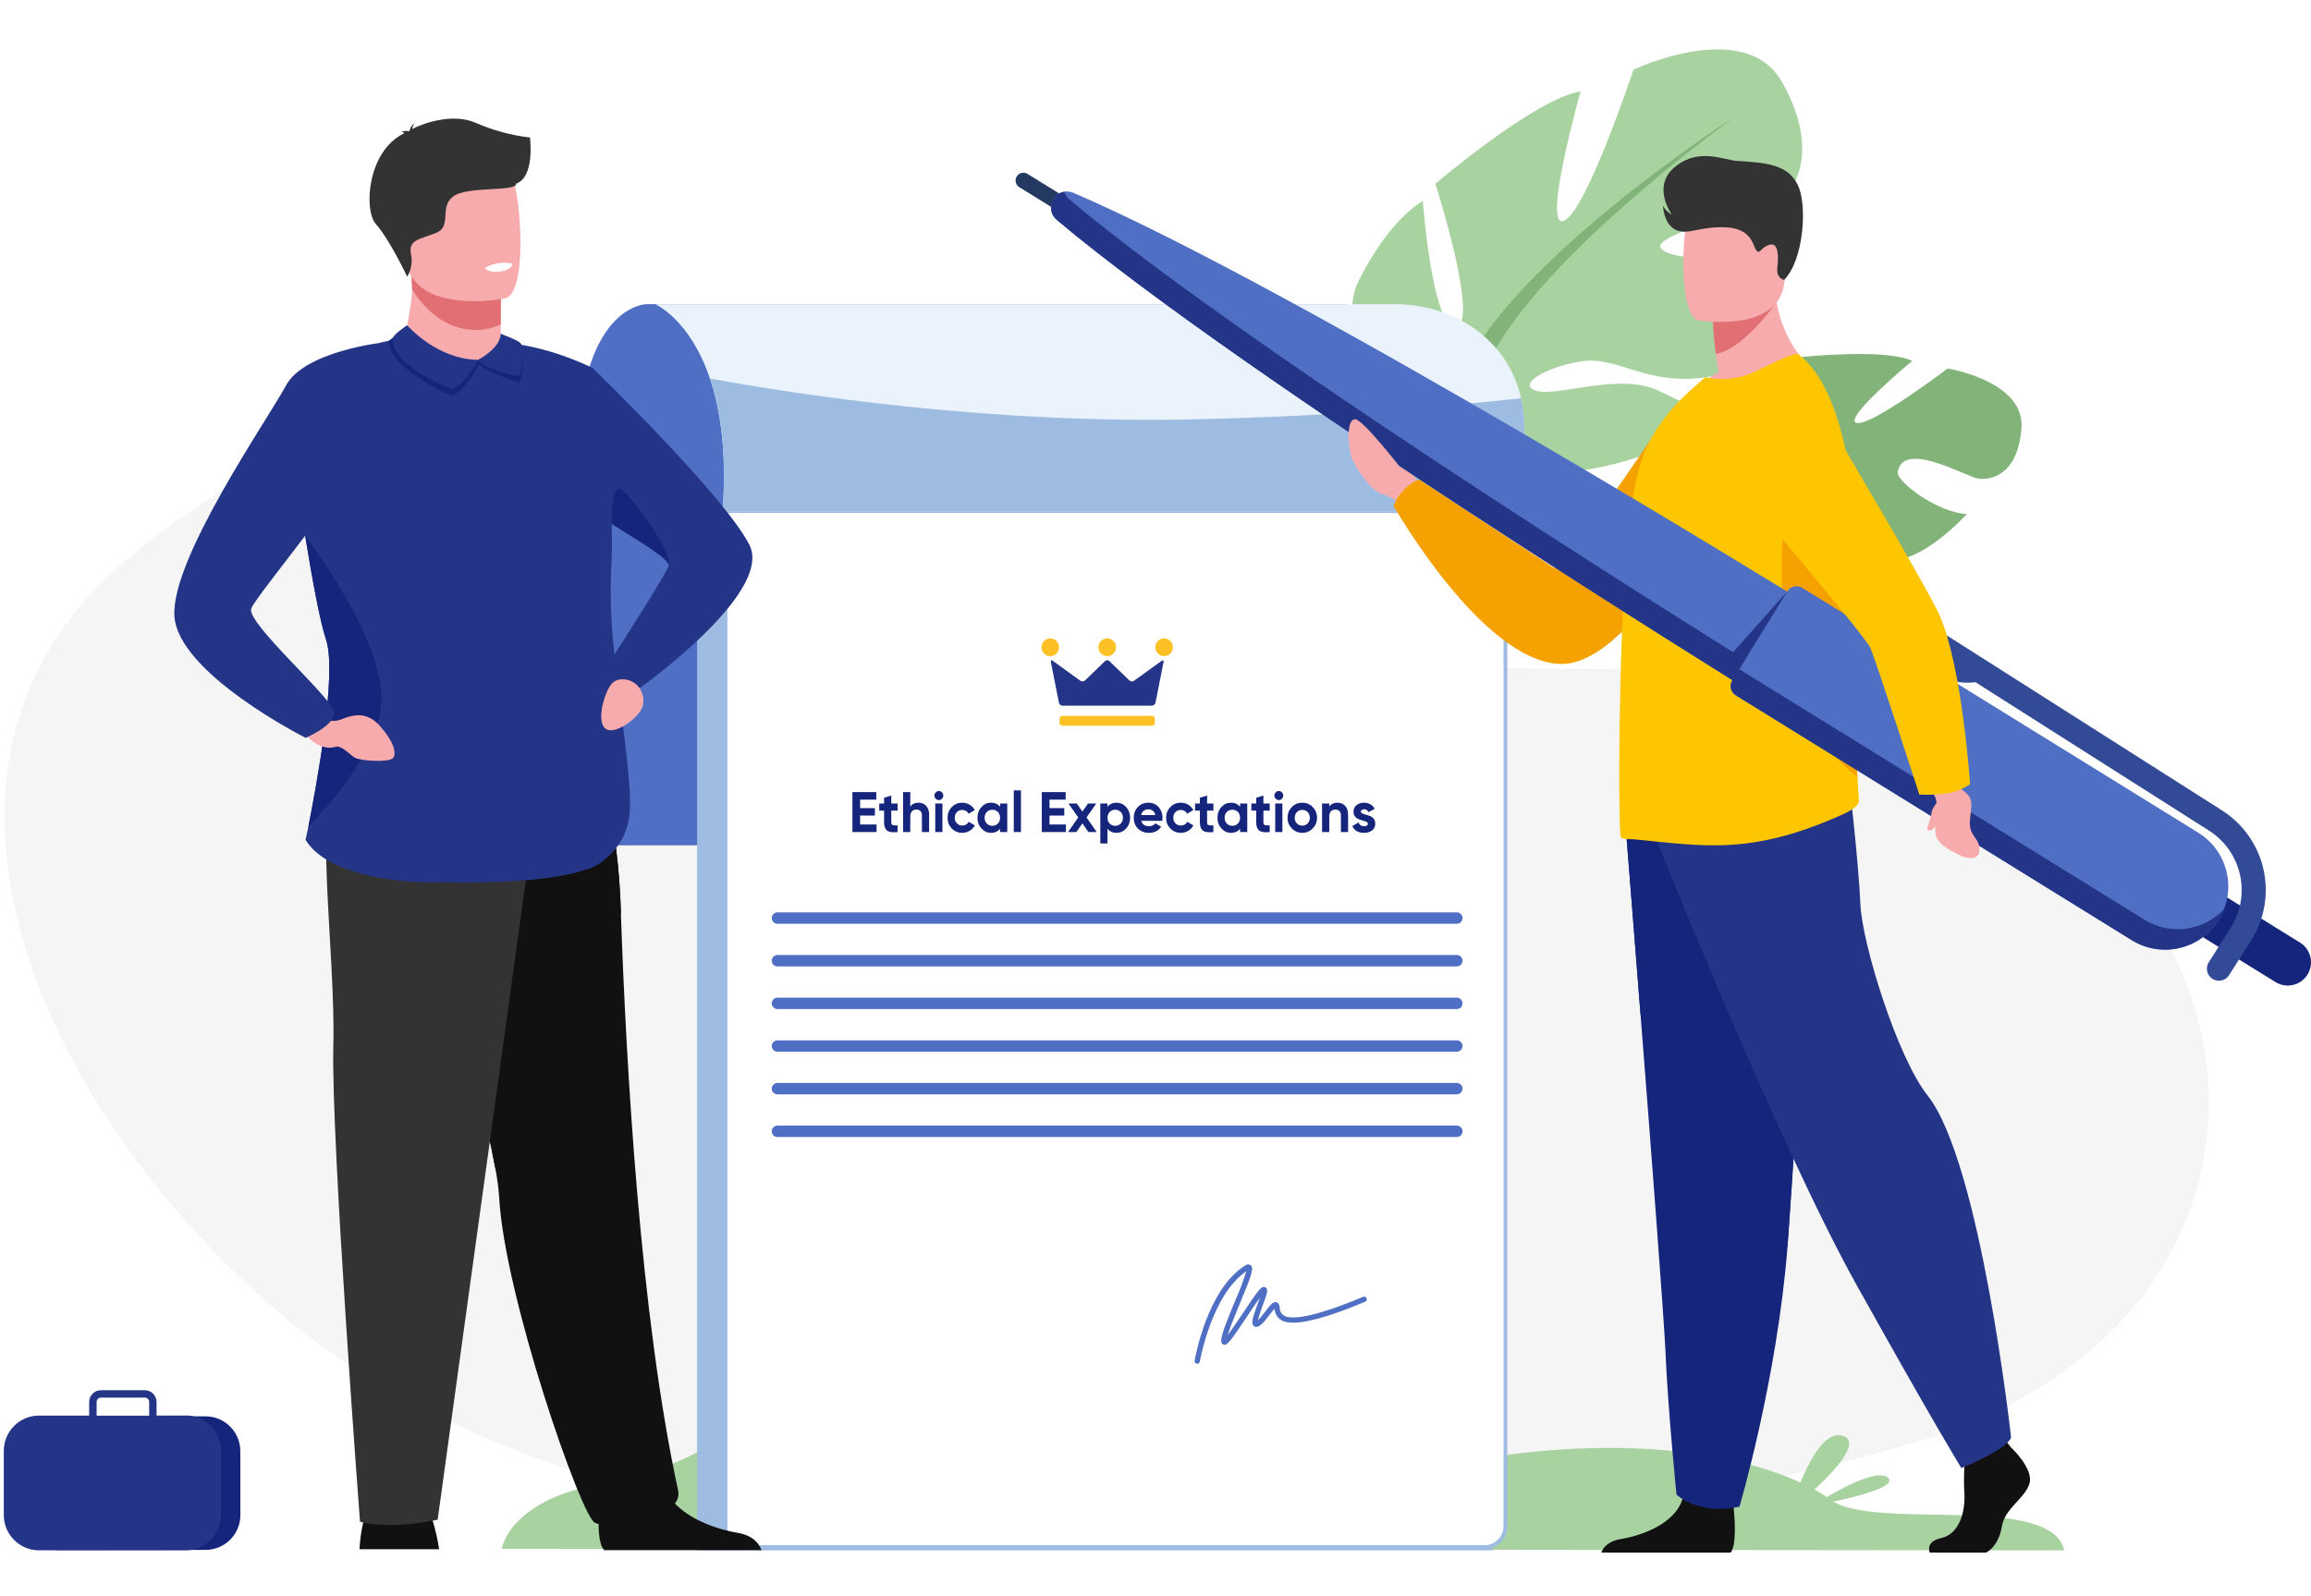 <svg width="608" height="420" viewBox="0 0 608 420" fill="none" xmlns="http://www.w3.org/2000/svg">
<rect width="608" height="420" fill="white"/>
<g clip-path="url(#clip0_13066_2095)">
<path d="M502.539 380.002C596.168 352.98 603.205 259.716 539.209 213.012C456.579 152.7 436.707 190.15 328.5 167.667C229.521 147.079 226 124.5 153.5 109.5C110.91 100.688 74.112 114.499 35.292 145.659C-33.19 200.732 12.379 295.2 76.17 347.71C178.523 432.1 392.428 411.8 502.539 380.002Z" fill="#F5F5F5"/>
<path d="M132 407.58C132 407.58 134.058 393.787 160.942 390.081C187.827 386.375 212.726 356.625 256.989 360.949C301.251 365.272 337.941 392.345 388.357 384.048C438.772 375.751 470.276 386.323 481.573 394.672C492.871 403.02 539.644 392.716 543.09 408.003L132 407.58Z" fill="#A8D29F"/>
<path d="M170.519 80.024C170.519 80.024 140.228 78.542 156.3 170.9C156.3 170.9 167.103 202.255 153.46 222.462H354.329V80.024H170.519Z" fill="#4E6FC4"/>
<path d="M454.408 127.346C454.408 127.346 440.251 111.071 453.379 100.581C453.379 100.581 462.948 94.683 470.798 95.095C470.798 95.095 459.831 113.83 463.432 115.683C467.033 117.536 474.163 93.931 474.163 93.931C474.163 93.931 496.027 91.646 503.095 94.961C503.095 94.961 484.503 110.402 488.444 111.297C492.384 112.193 512.417 96.968 512.417 96.968C512.417 96.968 532.819 100.283 531.821 112.728C530.823 125.174 523.734 126.296 520.648 125.987C517.561 125.678 500.708 115.58 499.278 124.227C498.856 126.749 509.824 134.943 517.438 135.272C517.438 135.272 503.198 151.228 493.619 146.719C484.04 142.21 483.166 134.974 477.157 132.308C471.148 129.641 466.107 129.672 468.586 132.431C471.066 135.19 481.849 137.794 485.295 143.754C488.742 149.715 491.829 153.791 481.941 152.371C472.054 150.95 455.952 143.857 455.19 135.581L454.408 127.346Z" fill="#82B379"/>
<path d="M521.852 113.14C521.852 113.14 466.508 111.421 454.408 127.346C452.067 133.333 448.319 138.668 443.482 142.9L442.216 146.451C442.216 146.451 451.723 136.26 455.149 135.622C455.17 135.622 449.655 116.053 521.852 113.14Z" fill="#82B379"/>
<path d="M443.482 142.9C443.482 142.9 431.67 151.784 430.97 167.482L433.121 167.667C433.121 167.667 436.794 151.403 443.605 145.021C450.416 138.638 443.482 142.9 443.482 142.9Z" fill="#599DAD"/>
<path d="M381.851 108.95C381.851 108.95 349.195 100.54 356.747 75.402C356.747 75.402 363.856 59.303 374.33 52.879C374.33 52.879 376.8 86.746 383.065 85.892C389.331 85.037 377.633 48.36 377.633 48.36C377.633 48.36 403.787 26.012 415.846 24.035C415.846 24.035 405.557 60.455 411.452 58.088C417.348 55.72 429.756 18.322 429.756 18.322C429.756 18.322 458.976 4.497 468.72 21.41C478.464 38.323 472.918 49.533 468.658 51.88C464.399 54.227 435.106 61.567 436.866 65.16C438.625 68.752 459.944 69.607 470.027 63.286C470.027 63.286 465.819 96.474 449.449 99.171C433.079 101.868 425.579 93.314 415.496 95.167C405.413 97.02 398.931 101.58 404.559 102.928C410.187 104.277 426.412 98.08 436.166 102.743C445.92 107.406 453.482 109.877 439.489 116.825C425.497 123.774 398.447 128.91 390.103 118.884L381.851 108.95Z" fill="#A8D29F"/>
<path d="M456.168 30.819C456.168 30.819 383.333 77.698 381.851 108.95C381.851 108.95 385.648 121.756 381.594 138.659L383.096 144.352C383.096 144.352 386.327 122.796 390.175 118.936C390.175 118.956 365.729 98.605 456.168 30.819Z" fill="#82B379"/>
<path d="M381.594 138.659C381.594 138.659 374.248 160.575 387.253 181.441L390.196 179.753C390.196 179.753 380.504 155.541 383.611 141.263C386.718 126.985 381.594 138.659 381.594 138.659Z" fill="#6DB7C0"/>
<path d="M392.709 134.693H183.399V408.003H392.709V134.693Z" fill="#9EBBE2"/>
<path d="M190.876 407.135V134.5H396.064V401.635C396.064 404.673 393.602 407.135 390.564 407.135H190.876Z" fill="white" stroke="#9EBBE2"/>
<path d="M226.288 214.622V216.979H230.613V218.962H224.264V208.45H230.539V210.433H226.288V212.67H230.173V214.622H226.288Z" fill="#14257B"/>
<path d="M236.144 211.454V213.316H234.487V216.439C234.487 216.694 234.546 216.889 234.678 217.01C234.81 217.13 234.986 217.19 235.235 217.205C235.484 217.22 235.777 217.22 236.144 217.205V218.962C234.839 219.112 233.93 218.992 233.402 218.586C232.86 218.181 232.596 217.475 232.596 216.439V213.316H231.32V211.454H232.596V209.937L234.487 209.351V211.454H236.144Z" fill="#14257B"/>
<path d="M241.668 211.243C242.474 211.243 243.134 211.514 243.662 212.069C244.175 212.625 244.439 213.376 244.439 214.352V218.962H242.547V214.592C242.547 214.096 242.415 213.706 242.152 213.436C241.888 213.18 241.536 213.045 241.096 213.045C240.612 213.045 240.216 213.195 239.923 213.511C239.63 213.826 239.483 214.292 239.483 214.907V218.962H237.592V208.45H239.483V212.295C239.938 211.589 240.671 211.243 241.668 211.243Z" fill="#14257B"/>
<path d="M246.992 210.553C246.684 210.553 246.405 210.433 246.186 210.192C245.951 209.967 245.834 209.682 245.834 209.366C245.834 209.051 245.951 208.766 246.186 208.526C246.405 208.285 246.684 208.165 246.992 208.165C247.314 208.165 247.593 208.285 247.828 208.526C248.047 208.766 248.165 209.051 248.165 209.366C248.165 209.682 248.047 209.967 247.828 210.192C247.593 210.433 247.314 210.553 246.992 210.553ZM247.945 218.962H246.054V211.454H247.945V218.962Z" fill="#14257B"/>
<path d="M253.165 219.172C252.066 219.172 251.142 218.796 250.409 218.031C249.661 217.265 249.295 216.334 249.295 215.208C249.295 214.081 249.661 213.15 250.409 212.385C251.142 211.619 252.066 211.243 253.165 211.243C253.884 211.243 254.529 211.424 255.115 211.769C255.702 212.114 256.141 212.595 256.449 213.18L254.822 214.156C254.675 213.841 254.455 213.601 254.162 213.421C253.854 213.241 253.517 213.15 253.151 213.15C252.579 213.15 252.11 213.346 251.743 213.721C251.377 214.111 251.186 214.607 251.186 215.208C251.186 215.793 251.377 216.289 251.743 216.664C252.11 217.055 252.579 217.25 253.151 217.25C253.532 217.25 253.869 217.16 254.177 216.979C254.47 216.814 254.69 216.574 254.837 216.259L256.479 217.22C256.156 217.805 255.702 218.286 255.115 218.631C254.529 218.992 253.884 219.172 253.165 219.172Z" fill="#14257B"/>
<path d="M263.107 212.34V211.454H264.999V218.962H263.107V218.076C262.536 218.811 261.744 219.172 260.718 219.172C259.735 219.172 258.9 218.781 258.211 218.016C257.507 217.25 257.155 216.319 257.155 215.208C257.155 214.096 257.507 213.15 258.211 212.385C258.9 211.619 259.735 211.243 260.718 211.243C261.744 211.243 262.536 211.604 263.107 212.34ZM259.618 216.724C259.999 217.13 260.483 217.325 261.07 217.325C261.656 217.325 262.14 217.13 262.536 216.724C262.917 216.334 263.107 215.823 263.107 215.208C263.107 214.592 262.917 214.081 262.536 213.676C262.14 213.286 261.656 213.09 261.07 213.09C260.483 213.09 259.999 213.286 259.618 213.676C259.237 214.081 259.046 214.592 259.046 215.208C259.046 215.823 259.237 216.334 259.618 216.724Z" fill="#14257B"/>
<path d="M268.605 218.962H266.714V208H268.605V218.962Z" fill="#14257B"/>
<path d="M276.113 214.622V216.979H280.438V218.962H274.089V208.45H280.364V210.433H276.113V212.67H279.998V214.622H276.113Z" fill="#14257B"/>
<path d="M285.852 215.118L288.535 218.962H286.35L284.767 216.679L283.169 218.962H280.984L283.667 215.133L281.101 211.454H283.286L284.767 213.571L286.247 211.454H288.417L285.852 215.118Z" fill="#14257B"/>
<path d="M293.745 211.243C294.727 211.243 295.578 211.619 296.281 212.385C296.97 213.15 297.322 214.096 297.322 215.208C297.322 216.319 296.97 217.25 296.281 218.016C295.578 218.781 294.727 219.172 293.745 219.172C292.719 219.172 291.927 218.811 291.37 218.076V221.965H289.479V211.454H291.37V212.34C291.927 211.604 292.719 211.243 293.745 211.243ZM291.942 216.724C292.323 217.13 292.807 217.325 293.393 217.325C293.979 217.325 294.463 217.13 294.859 216.724C295.24 216.334 295.431 215.823 295.431 215.208C295.431 214.592 295.24 214.081 294.859 213.676C294.463 213.286 293.979 213.09 293.393 213.09C292.807 213.09 292.323 213.286 291.942 213.676C291.56 214.081 291.37 214.592 291.37 215.208C291.37 215.823 291.56 216.334 291.942 216.724Z" fill="#14257B"/>
<path d="M305.781 216.003H300.254C300.503 216.949 301.192 217.415 302.321 217.415C303.04 217.415 303.597 217.16 303.963 216.664L305.488 217.565C304.77 218.631 303.699 219.172 302.292 219.172C301.075 219.172 300.108 218.796 299.374 218.046C298.641 217.295 298.275 216.349 298.275 215.208C298.275 214.081 298.641 213.135 299.36 212.37C300.078 211.619 301.016 211.243 302.145 211.243C303.216 211.243 304.11 211.619 304.814 212.385C305.503 213.15 305.855 214.081 305.855 215.208C305.855 215.463 305.825 215.718 305.781 216.003ZM300.225 214.502H303.963C303.861 213.991 303.641 213.616 303.304 213.361C302.966 213.105 302.571 212.985 302.145 212.985C301.632 212.985 301.222 213.12 300.885 213.376C300.547 213.646 300.327 214.021 300.225 214.502Z" fill="#14257B"/>
<path d="M310.664 219.172C309.565 219.172 308.641 218.796 307.908 218.031C307.16 217.265 306.794 216.334 306.794 215.208C306.794 214.081 307.16 213.15 307.908 212.385C308.641 211.619 309.565 211.243 310.664 211.243C311.383 211.243 312.028 211.424 312.614 211.769C313.201 212.114 313.641 212.595 313.948 213.18L312.321 214.156C312.174 213.841 311.954 213.601 311.661 213.421C311.353 213.241 311.016 213.15 310.65 213.15C310.078 213.15 309.609 213.346 309.242 213.721C308.876 214.111 308.685 214.607 308.685 215.208C308.685 215.793 308.876 216.289 309.242 216.664C309.609 217.055 310.078 217.25 310.65 217.25C311.031 217.25 311.368 217.16 311.676 216.979C311.969 216.814 312.189 216.574 312.336 216.259L313.978 217.22C313.655 217.805 313.201 218.286 312.614 218.631C312.028 218.992 311.383 219.172 310.664 219.172Z" fill="#14257B"/>
<path d="M319.228 211.454V213.316H317.572V216.439C317.572 216.694 317.63 216.889 317.762 217.01C317.894 217.13 318.07 217.19 318.319 217.205C318.569 217.22 318.862 217.22 319.228 217.205V218.962C317.924 219.112 317.015 218.992 316.487 218.586C315.944 218.181 315.68 217.475 315.68 216.439V213.316H314.405V211.454H315.68V209.937L317.572 209.351V211.454H319.228Z" fill="#14257B"/>
<path d="M326.248 212.34V211.454H328.139V218.962H326.248V218.076C325.676 218.811 324.884 219.172 323.858 219.172C322.876 219.172 322.04 218.781 321.351 218.016C320.647 217.25 320.295 216.319 320.295 215.208C320.295 214.096 320.647 213.15 321.351 212.385C322.04 211.619 322.876 211.243 323.858 211.243C324.884 211.243 325.676 211.604 326.248 212.34ZM322.758 216.724C323.139 217.13 323.623 217.325 324.21 217.325C324.796 217.325 325.28 217.13 325.676 216.724C326.057 216.334 326.248 215.823 326.248 215.208C326.248 214.592 326.057 214.081 325.676 213.676C325.28 213.286 324.796 213.09 324.21 213.09C323.623 213.09 323.139 213.286 322.758 213.676C322.377 214.081 322.186 214.592 322.186 215.208C322.186 215.823 322.377 216.334 322.758 216.724Z" fill="#14257B"/>
<path d="M334.047 211.454V213.316H332.39V216.439C332.39 216.694 332.449 216.889 332.581 217.01C332.713 217.13 332.889 217.19 333.138 217.205C333.387 217.22 333.68 217.22 334.047 217.205V218.962C332.742 219.112 331.833 218.992 331.305 218.586C330.763 218.181 330.499 217.475 330.499 216.439V213.316H329.223V211.454H330.499V209.937L332.39 209.351V211.454H334.047Z" fill="#14257B"/>
<path d="M336.433 210.553C336.125 210.553 335.847 210.433 335.627 210.192C335.392 209.967 335.275 209.682 335.275 209.366C335.275 209.051 335.392 208.766 335.627 208.526C335.847 208.285 336.125 208.165 336.433 208.165C336.756 208.165 337.034 208.285 337.269 208.526C337.489 208.766 337.606 209.051 337.606 209.366C337.606 209.682 337.489 209.967 337.269 210.192C337.034 210.433 336.756 210.553 336.433 210.553ZM337.386 218.962H335.495V211.454H337.386V218.962Z" fill="#14257B"/>
<path d="M345.363 218.016C344.615 218.781 343.692 219.172 342.607 219.172C341.522 219.172 340.613 218.781 339.865 218.016C339.117 217.25 338.736 216.319 338.736 215.208C338.736 214.096 339.117 213.15 339.865 212.385C340.613 211.619 341.522 211.243 342.607 211.243C343.692 211.243 344.615 211.619 345.363 212.385C346.111 213.15 346.492 214.096 346.492 215.208C346.492 216.319 346.111 217.25 345.363 218.016ZM341.199 216.694C341.566 217.085 342.035 217.28 342.607 217.28C343.178 217.28 343.648 217.085 344.029 216.694C344.41 216.304 344.601 215.808 344.601 215.208C344.601 214.607 344.41 214.111 344.029 213.721C343.648 213.331 343.178 213.135 342.607 213.135C342.035 213.135 341.566 213.331 341.199 213.721C340.818 214.111 340.627 214.607 340.627 215.208C340.627 215.808 340.818 216.304 341.199 216.694Z" fill="#14257B"/>
<path d="M351.898 211.243C352.704 211.243 353.364 211.514 353.892 212.069C354.405 212.625 354.669 213.376 354.669 214.352V218.962H352.778V214.592C352.778 214.096 352.646 213.706 352.382 213.436C352.118 213.18 351.766 213.045 351.326 213.045C350.843 213.045 350.447 213.195 350.153 213.511C349.86 213.826 349.714 214.292 349.714 214.907V218.962H347.822V211.454H349.714V212.295C350.168 211.589 350.901 211.243 351.898 211.243Z" fill="#14257B"/>
<path d="M358.029 213.586C358.029 213.781 358.161 213.946 358.424 214.066C358.674 214.202 358.996 214.307 359.363 214.397C359.729 214.502 360.111 214.622 360.477 214.757C360.844 214.907 361.166 215.148 361.43 215.493C361.679 215.838 361.811 216.259 361.811 216.769C361.811 217.535 361.533 218.136 360.976 218.541C360.404 218.962 359.7 219.172 358.864 219.172C357.354 219.172 356.328 218.571 355.785 217.385L357.428 216.439C357.647 217.085 358.117 217.415 358.864 217.415C359.539 217.415 359.876 217.205 359.876 216.769C359.876 216.574 359.744 216.409 359.495 216.274C359.231 216.154 358.908 216.048 358.542 215.943C358.175 215.838 357.794 215.718 357.428 215.568C357.061 215.418 356.738 215.178 356.489 214.847C356.225 214.532 356.093 214.126 356.093 213.631C356.093 212.895 356.357 212.31 356.9 211.874C357.428 211.454 358.087 211.243 358.879 211.243C359.48 211.243 360.023 211.379 360.506 211.649C360.99 211.934 361.386 212.325 361.665 212.835L360.052 213.736C359.817 213.226 359.421 212.97 358.879 212.97C358.63 212.97 358.439 213.03 358.278 213.135C358.117 213.241 358.029 213.391 358.029 213.586Z" fill="#14257B"/>
<path d="M276.945 173.885C276.599 173.635 276.374 173.773 276.467 174.196L278.596 184.932C278.646 185.145 278.763 185.335 278.93 185.474C279.097 185.613 279.305 185.692 279.521 185.7H303.067C303.284 185.692 303.492 185.613 303.66 185.474C303.827 185.335 303.945 185.145 303.995 184.932L306.123 174.196C306.205 173.773 305.992 173.635 305.645 173.885L298.338 179.162C298.158 179.283 297.944 179.34 297.728 179.324C297.513 179.309 297.309 179.221 297.148 179.076L291.855 173.969C291.703 173.827 291.503 173.747 291.295 173.747C291.088 173.747 290.888 173.827 290.736 173.969L285.441 179.076C285.28 179.221 285.076 179.309 284.86 179.324C284.645 179.34 284.431 179.283 284.251 179.162L276.945 173.885Z" fill="#243588"/>
<path d="M303.842 190.2C303.842 190.407 303.76 190.606 303.615 190.752C303.47 190.899 303.273 190.981 303.067 190.982H279.521C279.316 190.981 279.12 190.898 278.975 190.752C278.829 190.605 278.748 190.407 278.747 190.2V189.159C278.748 188.952 278.829 188.754 278.975 188.608C279.12 188.461 279.316 188.378 279.521 188.377H303.067C303.273 188.378 303.47 188.46 303.615 188.607C303.76 188.753 303.842 188.952 303.842 189.159V190.2ZM306.274 168C305.816 168 305.368 168.137 304.987 168.394C304.607 168.65 304.31 169.015 304.135 169.442C303.959 169.868 303.914 170.338 304.003 170.791C304.092 171.244 304.313 171.66 304.637 171.987C304.96 172.313 305.373 172.536 305.822 172.626C306.271 172.716 306.737 172.67 307.16 172.493C307.583 172.316 307.944 172.017 308.199 171.633C308.453 171.249 308.589 170.797 308.589 170.335C308.589 170.029 308.529 169.725 308.413 169.441C308.297 169.158 308.126 168.9 307.911 168.683C307.696 168.467 307.441 168.295 307.16 168.177C306.879 168.06 306.578 168 306.274 168ZM291.295 168C290.837 168 290.39 168.137 290.009 168.394C289.628 168.65 289.332 169.015 289.156 169.442C288.981 169.868 288.935 170.338 289.025 170.791C289.114 171.244 289.334 171.66 289.658 171.987C289.982 172.313 290.395 172.536 290.844 172.626C291.293 172.716 291.758 172.67 292.181 172.493C292.604 172.316 292.966 172.017 293.22 171.633C293.475 171.249 293.611 170.797 293.611 170.335C293.611 170.029 293.551 169.725 293.435 169.441C293.319 169.158 293.148 168.9 292.933 168.683C292.718 168.467 292.463 168.295 292.182 168.177C291.901 168.06 291.599 168 291.295 168ZM276.315 168C275.857 168 275.41 168.137 275.029 168.394C274.648 168.65 274.351 169.015 274.176 169.442C274.001 169.868 273.955 170.338 274.044 170.791C274.134 171.244 274.354 171.66 274.678 171.987C275.002 172.313 275.414 172.536 275.864 172.626C276.313 172.716 276.778 172.67 277.201 172.493C277.624 172.316 277.986 172.017 278.24 171.633C278.495 171.249 278.63 170.797 278.63 170.335C278.631 170.029 278.571 169.725 278.455 169.441C278.338 169.158 278.168 168.9 277.953 168.683C277.738 168.467 277.482 168.295 277.201 168.177C276.92 168.06 276.619 168 276.315 168Z" fill="#FEC125"/>
<path d="M396.307 134.685H190.109C191.251 119.08 189.533 107.756 186.775 99.603C181.487 83.946 172.371 80.045 172.371 80.045H366.83C383.436 80.045 396.297 90.051 399.805 103.33C399.929 103.824 400.052 104.359 400.166 104.822C403.489 119.986 396.441 134.397 396.307 134.685Z" fill="#EAF2FB"/>
<path d="M396.307 134.685H190.109C191.251 119.08 189.533 107.756 186.775 99.603C207.867 103.515 260.042 111.75 315.9 110.319C352.034 109.424 380.596 107.005 400.166 104.802C403.489 119.986 396.441 134.397 396.307 134.685Z" fill="#9EBBE2"/>
<path d="M471.079 397.45C471.079 397.45 477.448 375.308 484.917 377.891C492.387 380.475 471.079 397.45 471.079 397.45Z" fill="#A8D29F"/>
<path d="M476.892 396.246C476.892 396.246 493.148 385.571 496.719 388.875C500.289 392.18 476.892 396.246 476.892 396.246Z" fill="#A8D29F"/>
<path d="M383.273 240.099H204.542C203.713 240.099 203.042 240.771 203.042 241.599C203.042 242.428 203.713 243.099 204.542 243.099H383.273C384.102 243.099 384.773 242.428 384.773 241.599C384.773 240.771 384.102 240.099 383.273 240.099Z" fill="#4E6FC4"/>
<path d="M383.273 251.32H204.542C203.713 251.32 203.042 251.991 203.042 252.82C203.042 253.648 203.713 254.32 204.542 254.32H383.273C384.102 254.32 384.773 253.648 384.773 252.82C384.773 251.991 384.102 251.32 383.273 251.32Z" fill="#4E6FC4"/>
<path d="M383.273 262.55H204.542C203.713 262.55 203.042 263.222 203.042 264.05C203.042 264.879 203.713 265.55 204.542 265.55H383.273C384.102 265.55 384.773 264.879 384.773 264.05C384.773 263.222 384.102 262.55 383.273 262.55Z" fill="#4E6FC4"/>
<path d="M383.273 273.771H204.542C203.713 273.771 203.042 274.442 203.042 275.271C203.042 276.099 203.713 276.771 204.542 276.771H383.273C384.102 276.771 384.773 276.099 384.773 275.271C384.773 274.442 384.102 273.771 383.273 273.771Z" fill="#4E6FC4"/>
<path d="M383.273 284.991H204.542C203.713 284.991 203.042 285.663 203.042 286.491C203.042 287.32 203.713 287.991 204.542 287.991H383.273C384.102 287.991 384.773 287.32 384.773 286.491C384.773 285.663 384.102 284.991 383.273 284.991Z" fill="#4E6FC4"/>
<path d="M383.273 296.222H204.542C203.713 296.222 203.042 296.894 203.042 297.722C203.042 298.55 203.713 299.222 204.542 299.222H383.273C384.102 299.222 384.773 298.55 384.773 297.722C384.773 296.894 384.102 296.222 383.273 296.222Z" fill="#4E6FC4"/>
<path d="M314.974 358.889H314.871C314.78 358.874 314.693 358.841 314.615 358.792C314.536 358.742 314.469 358.678 314.416 358.602C314.363 358.526 314.326 358.441 314.307 358.35C314.288 358.26 314.288 358.166 314.305 358.076C314.429 357.314 317.618 339.155 327.681 332.979C327.877 332.823 328.12 332.739 328.37 332.739C328.62 332.739 328.863 332.823 329.059 332.979C329.944 333.73 329.265 335.655 326.24 342.933C325.037 345.826 323.596 349.264 323.01 351.343C324.039 349.943 325.685 347.535 326.961 345.62C330.942 339.639 331.714 338.671 332.486 338.671C332.624 338.669 332.761 338.701 332.885 338.764C333.009 338.826 333.115 338.918 333.196 339.032C333.617 339.639 333.298 340.658 332.167 343.633C331.68 344.885 331.264 346.164 330.922 347.462C331.612 346.754 332.252 345.997 332.835 345.198C334.214 343.407 334.893 342.542 335.737 342.676C335.92 342.71 336.09 342.793 336.23 342.916C336.369 343.039 336.473 343.198 336.529 343.376C336.608 343.627 336.663 343.886 336.694 344.148C336.684 344.556 336.779 344.959 336.97 345.32C337.161 345.681 337.441 345.986 337.784 346.207C339.534 347.236 344.565 347.143 358.63 341.276C358.802 341.205 358.995 341.205 359.166 341.276C359.338 341.348 359.474 341.485 359.545 341.657C359.616 341.829 359.616 342.022 359.545 342.194C359.473 342.365 359.337 342.502 359.165 342.573C347.291 347.524 340.079 349.11 337.095 347.432C336.575 347.112 336.14 346.67 335.828 346.145C335.516 345.619 335.336 345.026 335.305 344.415C334.914 344.837 334.358 345.568 333.947 346.093C332.424 348.08 331.426 349.274 330.407 349.182C330.257 349.173 330.112 349.128 329.983 349.051C329.854 348.974 329.745 348.867 329.667 348.739C329.173 347.967 329.667 346.454 330.86 343.19C331.045 342.665 331.272 342.068 331.467 341.513C330.49 342.84 329.162 344.827 328.092 346.443C323.637 353.134 322.835 354.102 321.919 353.865C321.735 353.808 321.575 353.693 321.462 353.537C321.349 353.381 321.289 353.193 321.291 353.001C321.209 351.436 322.67 347.854 324.903 342.429C326.048 339.862 327.047 337.233 327.897 334.554C318.74 340.73 315.674 358.23 315.643 358.384C315.601 358.529 315.513 358.657 315.392 358.748C315.272 358.839 315.125 358.888 314.974 358.889Z" fill="#4E6FC4"/>
<path d="M131.73 85.367V87.827C131.73 87.827 132.399 95.506 122.933 96.629C113.467 97.751 105.72 97.658 105.977 91.677C106.831 87.086 108.354 79.952 108.415 76.154C108.429 74.63 108.312 73.108 108.066 71.604L126.4 71.233L131.802 72.118L131.73 85.367Z" fill="#F7ABAD"/>
<path d="M131.802 72.067L131.73 85.367C129.663 86.335 127.407 86.834 125.124 86.829C116.698 86.829 111.255 80.652 108.405 76.154C108.423 74.63 108.309 73.108 108.066 71.604L126.4 71.233L131.802 72.067Z" fill="#E16F74"/>
<path d="M106.666 68.598C108.796 80.055 123.561 79.674 129.95 78.964C131.74 78.758 132.872 78.532 132.872 78.532C134.93 77.986 136.031 74.795 136.555 70.616C137.584 62.38 136.278 50.192 134.889 47.084C132.831 42.41 128.818 37.356 113.941 41C99.063 44.644 103.95 53.929 106.666 68.598Z" fill="#F7ABAD"/>
<path d="M94.577 407.703H115.515C115.146 405.159 114.586 402.647 113.838 400.188C113.521 399.154 113.125 398.146 112.654 397.172C110.597 393.106 97.694 395.69 97.694 395.69C97.694 395.69 96.491 396.719 95.554 400.652C95.027 402.97 94.7 405.329 94.577 407.703Z" fill="#111111"/>
<path d="M157.488 401.151C157.488 404.082 157.9 406.855 158.94 407.945H200.343C199.808 406.41 198.284 404.093 194.064 403.384C189.236 402.58 181.711 400.209 177.305 395.405C175.709 393.732 174.588 391.643 174.062 389.363C172.117 380.442 157.952 392.093 157.952 392.093C157.611 395.099 157.456 398.125 157.488 401.151Z" fill="#111111"/>
<path d="M130.289 307.336C130.785 309.863 131.129 312.417 131.318 314.985C132.635 340.72 152.925 399.396 156.567 400.775C162.175 402.896 170.972 398.387 175.653 396.905C176.591 396.628 177.394 396.015 177.909 395.183C178.423 394.352 178.613 393.359 178.441 392.396C168.389 346.176 164.695 279.604 163.347 240.199C163.038 228.908 161.66 217.671 159.232 206.64C159.232 206.64 109.732 193.423 109.444 210.14C109.218 224.902 125.876 282.909 130.289 307.336Z" fill="#111111"/>
<path d="M130.29 307.336L163.358 240.199C163.049 228.908 161.67 217.671 159.242 206.64C159.242 206.64 109.743 193.423 109.455 210.14C109.218 224.902 125.876 282.909 130.29 307.336Z" fill="#111111"/>
<path d="M141.309 210.171L115.144 399.91C115.144 399.91 103.652 402.679 94.711 400.466C94.711 400.466 87.056 299.585 87.694 275.157C88.332 250.73 82.189 209.873 89.093 205.364C95.997 200.855 141.309 210.171 141.309 210.171Z" fill="#333333"/>
<path d="M139.447 36.182C134.523 35.62 129.712 34.319 125.176 32.322C118.91 29.594 110.998 32.6 108.436 33.948C108.531 33.394 108.745 32.867 109.064 32.404C108.406 32.885 107.937 33.58 107.736 34.37C107.623 34.453 107.572 34.514 107.603 34.535C106.886 34.405 106.148 34.451 105.452 34.669C105.452 34.669 106.039 34.587 106.245 34.967C106.273 35.007 106.308 35.041 106.347 35.07C96.563 39.795 95.719 55.257 98.806 58.839C102.592 63.142 107.129 72.829 107.129 72.829C108.218 71.003 108.565 68.829 108.096 66.755C107.417 62.967 110.679 62.967 114.815 61.248C118.951 59.529 115.504 54.701 119.116 51.778C122.727 48.854 135.979 50.573 135.804 48.329C140.722 46.538 139.447 36.687 139.447 36.182Z" fill="#333333"/>
<path d="M100 90.2L111.149 232.062C111.149 232.062 161.43 234.385 160 223C158.57 211.615 137 91 137 91L124 96L105 89L100 90.2Z" fill="#243588"/>
<path d="M85.78 168.285C88.774 177.261 83.136 207.402 81.119 217.593C80.677 219.755 80.389 221.031 80.389 221.031C87.354 232.355 112.85 232.211 112.85 232.211C117.758 210.532 120.309 175.985 120.309 175.985L100.76 90.164L76.17 112.934C76.17 112.934 78.032 126.821 80.286 140.954C82.107 152.134 84.165 163.519 85.78 168.285Z" fill="#243588"/>
<path d="M127.614 70.482C127.614 70.482 128.098 71.964 131.823 71.418C131.823 71.418 134.909 70.976 134.714 69.36C132.29 68.855 129.765 69.254 127.614 70.482Z" fill="white"/>
<path d="M155.888 96.824C157.082 97.977 190.644 130.578 197.146 143.353C203.772 156.303 166.887 182.11 166.887 182.11C165.612 182.624 164.232 182.821 162.864 182.686C164.603 197.005 166.558 210.223 165.405 215.864C163.347 226.065 153.882 229.493 153.882 228.701C153.882 228.453 151.454 191.529 148.562 172.454C142.142 130.115 134.498 90.38 134.498 90.38C145.476 91.564 155.888 96.824 155.888 96.824ZM175.869 148.994C175.869 148.994 175.869 148.85 175.869 148.798C175.869 146.935 168.759 142.818 161.063 137.959L160.909 137.804C161.043 141.768 161.032 145.659 160.796 149.282C160.483 156.942 160.772 164.614 161.66 172.228C165.364 166.494 175.159 151.104 175.869 148.994Z" fill="#243588"/>
<path d="M102.304 90.01C102.242 88.774 108.086 87.076 108.086 87.076C108.086 87.076 115.481 94.835 126.5 95C126.5 95 122.707 102.62 118.951 104.205C118.951 104.205 102.674 97.339 102.304 90.01Z" fill="#14257B"/>
<path d="M125 95C125 95 131.637 92.851 131.658 89.103C131.658 89.103 135.424 88.64 137.07 90.462C137.07 90.462 138.459 96.896 136.617 100.633C136.617 100.602 127.418 98.016 125 95Z" fill="#14257B"/>
<path d="M103.23 89.371C103.168 88.136 107.119 85.593 107.119 85.593C107.119 85.593 114.774 94.549 125.793 94.704C125.793 94.704 122.707 100.818 118.951 102.403C118.951 102.403 103.59 96.701 103.23 89.371Z" fill="#243588"/>
<path d="M125.793 94.704C125.793 94.704 131.699 91.615 131.72 87.827C133.632 88.662 135.465 89.086 137 90.5C137.873 93.045 137.689 96.549 136.617 99.017C136.617 99.017 128.211 97.74 125.793 94.704Z" fill="#243588"/>
<path d="M169.253 184.272C169.26 183.49 169.099 182.717 168.781 182.003C168.463 181.289 167.996 180.652 167.411 180.135C166.825 179.617 166.136 179.232 165.389 179.004C164.641 178.777 163.854 178.713 163.08 178.816C162.635 178.866 162.203 179.003 161.811 179.22C161.419 179.438 161.074 179.731 160.796 180.082C158.553 183.067 156.423 191.755 160.395 192.157C162.01 192.322 164.088 191.189 165.693 189.974C167.298 188.76 169.243 186.804 169.243 184.766L169.253 184.272Z" fill="#F7ABAD"/>
<path d="M81.119 217.593C88.321 210.089 100.791 195.317 100.349 183.201C99.763 166.216 80.286 140.996 80.286 140.996C82.107 152.175 84.165 163.56 85.78 168.326C88.774 177.261 83.136 207.392 81.119 217.593Z" fill="#14257B"/>
<path d="M81.315 188.06C81.315 188.06 86.459 190.654 89.648 189.357C92.838 188.06 96.491 187.092 100.009 191.097C103.528 195.101 104.269 197.88 103.528 199.332C102.787 200.783 94.587 200.258 93.239 199.332C91.891 198.405 89.731 196.12 88.362 196.521C84.597 197.613 81.428 194.741 79.648 192.455C78.598 191.107 81.49 190.438 81.315 188.06Z" fill="#F7ABAD"/>
<path d="M100.74 90.133C100.74 90.133 80.1 92.418 75.234 101.456C70.367 110.494 45.047 146.894 45.88 162.047C46.713 177.2 80.409 194.174 80.409 194.174C80.409 194.174 87.869 191.024 87.982 187.627C88.095 184.23 64.688 163.951 66.108 160.153C67.528 156.354 93.301 126.419 95.791 116.537C98.281 106.655 100.74 90.133 100.74 90.133Z" fill="#243588"/>
<path d="M160.961 137.805L161.115 137.959C168.77 142.818 175.972 146.935 175.972 148.809C177.001 145.525 167 131.783 163.759 128.993C160.518 126.203 160.961 137.805 160.961 137.805Z" fill="#14257B"/>
<path d="M54.046 372.72L15.288 372.767C10.226 372.773 6.126 376.885 6.132 381.95L6.153 398.76C6.159 403.826 10.268 407.927 15.331 407.921L54.089 407.874C59.152 407.867 63.252 403.756 63.245 398.69L63.225 381.88C63.219 376.815 59.109 372.713 54.046 372.72Z" fill="#14257B"/>
<path d="M56.879 377.109C56.147 375.838 55.123 374.758 53.892 373.96C52.661 373.162 51.259 372.668 49.8 372.518C49.498 372.502 49.196 372.502 48.895 372.518H41.188V368.884C41.172 368.076 40.84 367.306 40.263 366.74C39.685 366.174 38.91 365.858 38.102 365.858H26.547C25.737 365.858 24.96 366.176 24.383 366.744C23.805 367.312 23.474 368.084 23.46 368.895V372.528H10.198C7.753 372.545 5.414 373.528 3.69 375.264C1.967 376.999 1 379.346 1 381.793V398.788C1.019 401.233 2.003 403.571 3.738 405.293C5.472 407.015 7.816 407.981 10.26 407.981H48.946C49.614 407.982 50.28 407.91 50.932 407.765C52.973 407.299 54.797 406.155 56.105 404.519C57.413 402.883 58.128 400.852 58.134 398.757V381.762C58.136 380.127 57.703 378.521 56.879 377.109ZM25.415 368.874C25.428 368.641 25.512 368.417 25.655 368.233C25.799 368.049 25.995 367.914 26.218 367.845C26.325 367.812 26.436 367.794 26.547 367.793H38.102C38.403 367.793 38.692 367.912 38.906 368.124C39.119 368.336 39.241 368.624 39.244 368.925V372.549H25.426L25.415 368.874Z" fill="#243588"/>
<path d="M355.666 120.655C357.632 124.628 360.811 129.157 363.733 130.063C365.563 130.561 367.233 131.526 368.579 132.863L370.986 131.103L373.867 129.044C373.867 129.044 373.754 128.715 373.548 128.18C373.343 127.644 373.034 126.893 372.633 126.121C372.315 125.757 372.089 125.322 371.976 124.852C371.864 124.382 371.866 123.892 371.985 123.424C372.203 122.528 372.224 121.595 372.046 120.691C371.868 119.786 371.496 118.931 370.956 118.184C369.814 116.866 368.507 113.439 367.869 113.614C366.459 114.005 369.104 118.616 368.589 119.584C368.486 119.835 368.292 120.038 368.046 120.152C367.8 120.266 367.52 120.284 367.262 120.202C363.064 118.853 357.189 109.825 355.162 111.339C354.391 111.812 354.823 118.956 355.666 120.655Z" fill="#F7ABAD"/>
<path d="M437.545 110.721C437.545 110.721 417.934 140.769 409.117 149.601L373.343 126.162C371.816 126.816 370.435 127.767 369.28 128.959C368.125 130.152 367.218 131.563 366.614 133.11C366.614 133.11 389.98 174.194 410.557 174.729C431.135 175.264 456.579 121.015 456.579 121.015L437.545 110.721Z" fill="#F5A200"/>
<path d="M507.674 408.568H522.551C524.434 407.538 526.101 405.222 526.667 401.743C527.397 396.946 532.768 394.331 533.931 390.419C535.093 386.508 529.136 380.969 529.136 380.969L528.107 379.683L527.078 378.355L517.201 380.681C517.201 380.681 516.954 383.039 516.81 386.034C516.707 388.196 516.645 390.697 516.81 392.89C517.098 398.119 515.349 403.76 510.699 404.769C507.2 405.51 507.355 407.559 507.674 408.568Z" fill="#111111"/>
<path d="M421.289 408.568H455.324C456.96 406.571 456.353 399.19 456.116 396.781C456.116 396.297 456.024 396.019 456.024 396.019C456.024 396.019 444.408 386.755 442.803 393.837C442.803 394.063 442.7 394.28 442.638 394.496C440.58 401.156 431.598 404.182 426.392 405.027C423.007 405.572 421.752 407.343 421.289 408.568Z" fill="#111111"/>
<path d="M427.771 218.468C427.771 218.468 429.54 240.497 431.608 266.984C434.438 302.961 437.782 347.154 438.162 355.512C438.738 370.047 441.064 393.302 441.064 393.302C441.064 393.302 446.578 398.829 457.629 396.503C457.629 396.503 467.465 363.305 470.274 328.182C470.274 327.605 470.366 327.029 470.407 326.442C473.021 290.691 477.085 215.401 477.085 215.401L427.771 218.468Z" fill="#14257B"/>
<path d="M427.771 218.468C427.771 218.468 429.54 240.497 431.608 266.984L470.233 328.192C470.233 327.616 470.325 327.039 470.366 326.452C472.98 290.701 477.044 215.411 477.044 215.411L427.771 218.468Z" fill="#14257B"/>
<path d="M435.837 221.083C435.837 221.083 467.65 300.872 488.567 338.373C509.484 375.874 516.018 386.333 516.018 386.333C516.018 386.333 528.004 381.536 529.095 378.272C529.095 378.272 521.1 305.875 507.087 288.231C499.175 278.256 489.874 248.331 489.442 237.872C489.01 227.414 486.602 206.692 486.602 206.692L435.837 221.083Z" fill="#243588"/>
<path d="M443.749 104.761C456.188 108.693 477.702 98.1 477.702 98.1C477.702 98.1 466.23 89.495 466.837 71.604L457.217 79.355L450.684 84.605C450.77 87.465 451.017 90.317 451.424 93.149C451.61 94.58 451.846 96.175 452.145 97.915C448.952 99.665 446.107 101.986 443.749 104.761Z" fill="#F7ABAD"/>
<path d="M450.684 84.605C450.77 87.465 451.017 90.317 451.425 93.149C458.627 91.904 466.858 80.21 466.858 80.21C463.735 79.242 460.442 78.947 457.197 79.345L450.684 84.605Z" fill="#E16F74"/>
<path d="M446.887 84.317C446.887 84.317 467.465 87.724 469.358 74.898C471.251 62.072 475.233 53.877 462.156 51.15C449.079 48.422 445.838 52.941 444.161 57.069C442.484 61.197 441.599 83.092 446.887 84.317Z" fill="#F7ABAD"/>
<path d="M426.402 220.301C426.765 220.617 427.228 220.795 427.709 220.805C432.38 220.733 445.992 223.327 457.546 222.154C467.259 221.217 475.86 218.335 485.09 214.196C486.314 213.651 489.133 212.138 489.071 210.768C489.01 209.399 488.876 207.093 488.691 204.355C487.49 189.439 487.263 174.46 488.012 159.515C488.207 155.984 488.32 152.494 488.331 149.056C488.423 123.424 483.34 100.87 473.134 93.242C472.259 92.614 466.961 95.228 461.991 97.658C457.845 99.7 453.13 100.273 448.616 99.284L444.325 103.083C439.088 107.942 433.368 114.54 430.878 124.566C428.758 133.1 427.513 148.49 426.824 164.435C426.515 171.641 426.268 178.95 426.207 185.857V186.104C426.145 186.794 426.145 187.545 426.145 188.225C425.836 205.971 426.093 220.054 426.402 220.301Z" fill="#FDC600"/>
<path d="M488.649 204.396C487.449 189.48 487.222 174.501 487.97 159.556C488.166 156.025 488.279 152.535 488.289 149.097C484.03 138.803 480.562 131.288 480.562 131.288H469.842C469.842 131.288 462.001 184.951 488.649 204.396Z" fill="#F5A200"/>
<path d="M469.368 73.663C469.368 73.663 467.259 73.313 467.598 70.41C467.938 67.507 467.938 63.708 465.541 64.419C463.143 65.129 463.061 67.013 462.094 65.911C461.127 64.81 461.065 60.157 454.079 59.827C447.093 59.498 444.202 61.958 440.94 60.517C437.679 59.076 437.504 54.135 437.504 54.135C438.027 55.127 438.838 55.937 439.829 56.461C439.829 56.461 434.386 49.008 440.693 43.892C447 38.776 453.431 42.132 457.083 42.348C465.119 42.842 470.315 43.378 472.949 48.607C475.583 53.836 474.533 68.577 469.368 73.663Z" fill="#333333"/>
<path d="M268.16 49.255L287.451 61.186L289.612 57.697L270.321 45.755C269.856 45.469 269.298 45.379 268.767 45.505C268.237 45.63 267.778 45.961 267.491 46.425C267.205 46.889 267.115 47.448 267.24 47.978C267.366 48.509 267.696 48.968 268.16 49.255Z" fill="#243962"/>
<path d="M474.77 158.506L469.625 170.992L469.728 171.054L469.481 171.332L469.337 171.682L469.234 171.62L460.386 181.832C460.386 181.832 327.784 99.892 277.975 57.82C277.204 57.166 276.693 56.257 276.535 55.258C276.376 54.258 276.581 53.236 277.111 52.374C277.644 51.517 278.466 50.879 279.428 50.575C280.391 50.271 281.43 50.322 282.358 50.717C342.239 76.483 474.77 158.506 474.77 158.506Z" fill="#4E6FC4"/>
<path d="M279.992 50.439C280.225 51.218 280.679 51.911 281.299 52.436C331.107 94.508 463.689 176.448 463.689 176.448L470.685 168.378L469.595 170.992L469.697 171.054L469.451 171.332L469.306 171.682L469.204 171.62L460.355 181.832C460.355 181.832 327.784 99.892 277.975 57.82C277.362 57.298 276.911 56.611 276.675 55.84C276.439 55.07 276.429 54.248 276.645 53.471C276.862 52.695 277.296 51.997 277.896 51.46C278.496 50.922 279.238 50.568 280.033 50.439H279.992Z" fill="#243588"/>
<path d="M598.678 258.45L575.724 244.255L582.154 233.848L605.098 248.043C605.783 248.464 606.377 249.016 606.848 249.668C607.318 250.32 607.655 251.058 607.84 251.84C608.024 252.623 608.053 253.434 607.923 254.227C607.793 255.021 607.508 255.781 607.084 256.463C606.232 257.841 604.868 258.824 603.292 259.197C601.716 259.57 600.057 259.301 598.678 258.45Z" fill="#14257B"/>
<path d="M456.682 182.985L560.887 247.436C562.744 248.583 564.808 249.354 566.962 249.704C569.116 250.054 571.318 249.975 573.442 249.473C575.566 248.971 577.571 248.056 579.341 246.779C581.111 245.502 582.612 243.889 583.759 242.031C586.075 238.281 586.807 233.764 585.797 229.473C584.786 225.183 582.114 221.469 578.368 219.148L474.153 154.697C473.507 154.299 472.73 154.173 471.991 154.347C471.253 154.521 470.613 154.979 470.212 155.623L455.746 179.042C455.548 179.362 455.415 179.719 455.355 180.09C455.295 180.462 455.309 180.842 455.396 181.208C455.483 181.574 455.642 181.92 455.862 182.225C456.083 182.529 456.361 182.788 456.682 182.985Z" fill="#4E6FC4"/>
<path d="M585.169 239.18C584.795 240.175 584.323 241.13 583.759 242.031C582.612 243.889 581.111 245.502 579.341 246.779C577.571 248.056 575.566 248.971 573.442 249.473C571.318 249.975 569.116 250.054 566.962 249.704C564.808 249.354 562.744 248.583 560.887 247.436L456.682 182.985C456.361 182.788 456.083 182.529 455.862 182.225C455.642 181.92 455.483 181.574 455.396 181.208C455.309 180.842 455.295 180.462 455.355 180.09C455.415 179.719 455.548 179.362 455.746 179.042L457.567 176.098L564.221 242.052C567.502 244.083 571.388 244.907 575.211 244.382C579.034 243.858 582.555 242.019 585.169 239.18Z" fill="#243588"/>
<path d="M488.68 159.762L498.969 166.319C499.998 169.891 502.91 173.638 507.149 176.345C511.388 179.053 516.018 180.092 519.701 179.516L581.239 218.633C585.352 221.272 588.256 225.431 589.318 230.204C590.38 234.976 589.514 239.975 586.908 244.111L581.012 253.375C580.617 254.082 580.507 254.914 580.705 255.699C580.903 256.485 581.394 257.165 582.077 257.599C582.761 258.034 583.584 258.19 584.379 258.037C585.174 257.883 585.88 257.43 586.352 256.772L592.238 247.508C595.758 241.961 596.935 235.244 595.509 228.83C594.083 222.417 590.172 216.832 584.634 213.301L492.035 154.398C491.685 154.159 491.29 153.993 490.875 153.909C490.459 153.825 490.031 153.826 489.616 153.912C489.201 153.997 488.807 154.165 488.459 154.406C488.11 154.647 487.813 154.955 487.586 155.313C487.358 155.671 487.205 156.071 487.136 156.489C487.067 156.907 487.082 157.335 487.181 157.748C487.28 158.16 487.462 158.548 487.714 158.889C487.966 159.229 488.284 159.516 488.65 159.731L488.68 159.762Z" fill="#334A97"/>
<path d="M457.341 180.597L457.567 176.098L470.181 155.675L452.433 175.584L457.341 180.597Z" fill="#243588"/>
<path d="M509.443 211.427C509.443 211.18 509.443 210.933 509.392 210.676C509.299 209.399 506.902 206.198 506.902 206.198L512.921 203.11L515.298 207.052C518.899 209.914 518.971 209.965 518.312 215.452C517.746 220.218 520.854 220.27 520.781 223.687C520.709 227.105 516.326 225.417 516.326 225.417C509.546 222.236 508.99 220.63 509.196 217.398C508.558 218.314 507.838 218.839 507.221 218.427C506.603 218.015 507.756 216.687 508.25 213.465C508.502 212.711 508.909 212.017 509.443 211.427Z" fill="#F7ABAD"/>
<path d="M513.003 208.648C510.347 209.105 507.648 209.257 504.957 209.101C504.957 209.101 493.506 173.679 492.024 170.426C490.543 167.173 457.989 128.89 457.989 128.89L471.549 94.92C471.549 94.92 506.778 153.791 510.349 162.057C516.265 175.728 518.312 206.373 518.312 206.373C516.711 207.476 514.906 208.249 513.003 208.648Z" fill="#FDC600"/>
<path d="M354.802 115.559C354.802 115.559 354.483 110.33 356.541 110.33C358.599 110.33 369.073 123.866 369.073 123.866L368.239 126.78L354.802 115.559Z" fill="#F7ABAD"/>
</g>
<defs>
<clipPath id="clip0_13066_2095">
<rect width="607" height="396" fill="white" transform="translate(1 13)"/>
</clipPath>
</defs>
</svg>
